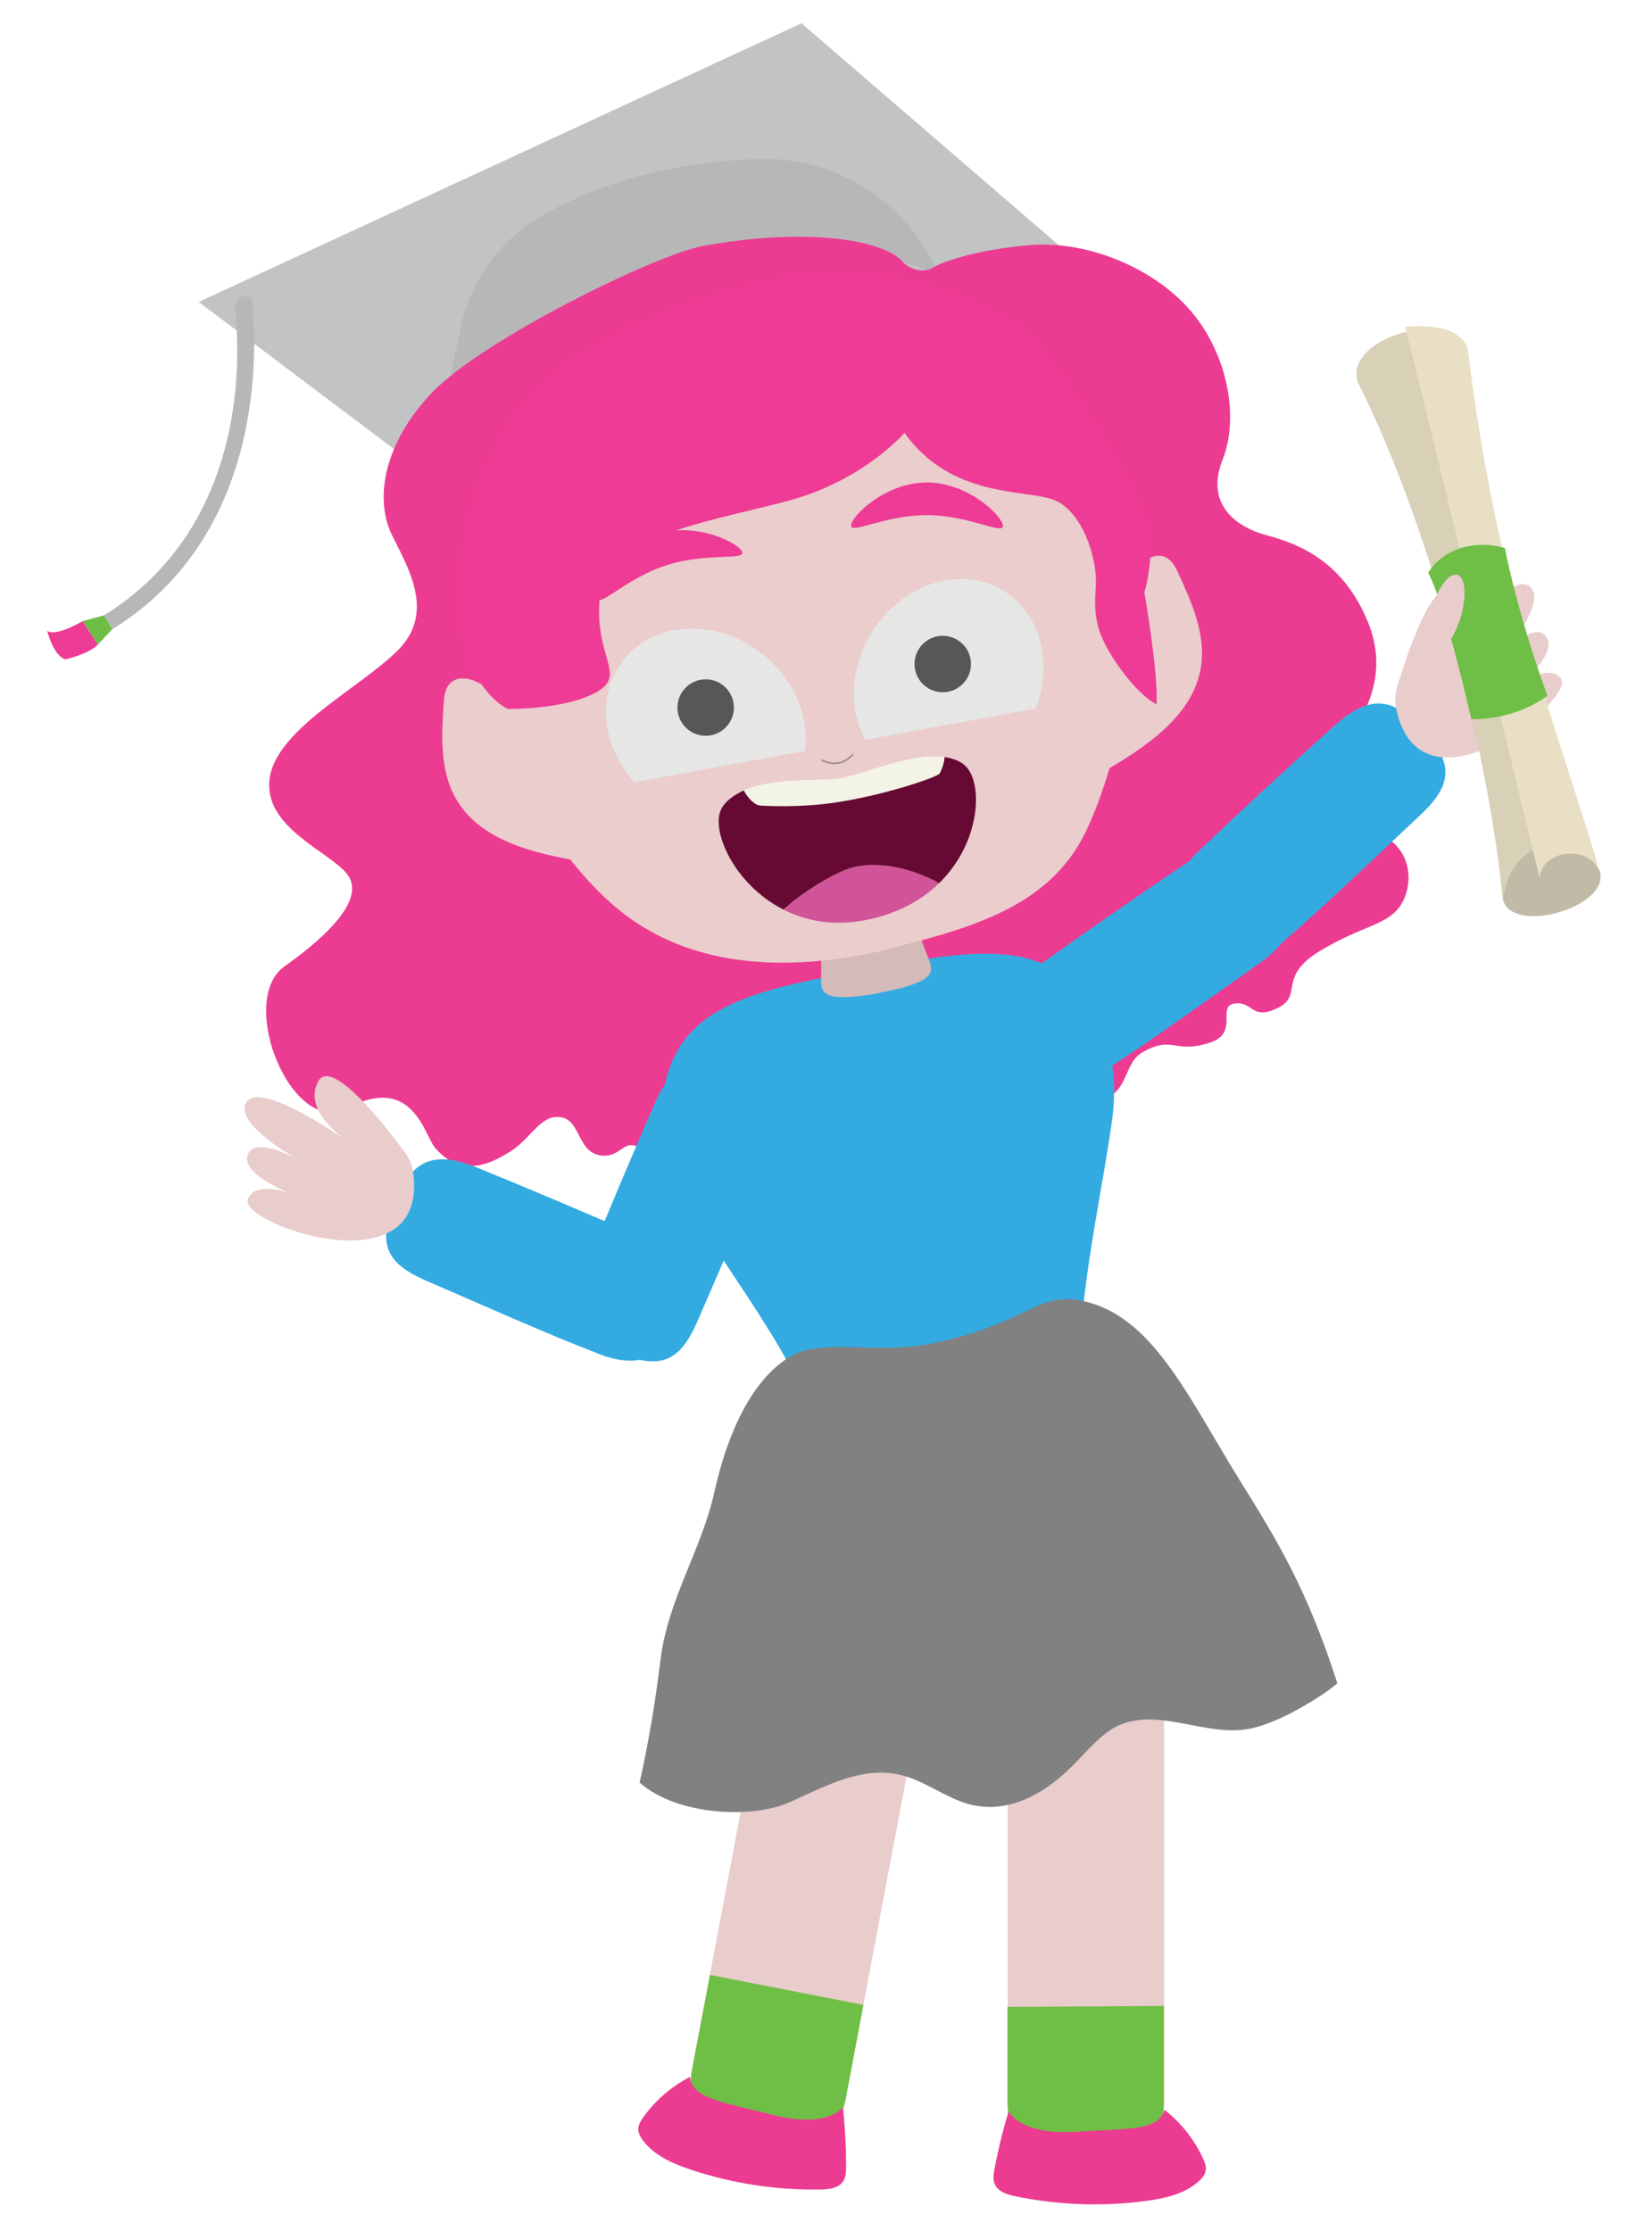 <?xml version="1.0" encoding="UTF-8"?> <svg xmlns="http://www.w3.org/2000/svg" id="b" data-name="10" viewBox="0 0 839.98 1133.86"><defs><style> .s { opacity: .59; } .t { fill: #f3f3e6; } .t, .u, .v, .w, .x, .y, .z, .aa, .ab, .ac, .ad, .ae, .af, .ag, .ah, .ai, .aj, .ak, .al { stroke-width: 0px; } .u { fill: #6fbe45; } .v { fill: #6ebe45; } .w { fill: #33abe1; } .x { fill: #575757; } .y { fill: #d15499; } .z { fill: #d8d0b7; } .aa { fill: #d5baba; } .ab { fill: #c1baa7; } .ac { fill: #b7b7b7; } .ad { fill: #c2c3c4; } .ae { fill: #818181; } .af { fill: #660a33; } .ag { fill: #eacdcc; } .ah { fill: #e9cccc; } .ai { fill: #e8dfc4; } .aj { fill: #ee3b95; } .ak { fill: #ec3c92; } .al { fill: #e6e6e5; } </style></defs><g id="c" data-name="left leg"><rect id="d" data-name="left leg" class="ah" x="368.7" y="846.08" width="79.52" height="240.43" rx="12" ry="12" transform="translate(630.09 1991.69) rotate(-169.28)"></rect><path class="u" d="m439.04,1019.07l-9.07,47.92c-2.61,13.76-16,22.89-29.76,20.29l-28.08-5.32c-13.76-2.61-22.89-16-20.29-29.76l9.16-48.4,78.04,15.27Z"></path><path class="ak" d="m350.83,1055.64c-9.5,4.89-17.79,12.1-23.94,20.83-1.12,1.59-2.2,3.32-2.34,5.26-.17,2.36,1.08,4.58,2.52,6.46,5.93,7.67,15.35,11.7,24.55,14.74,21.1,6.96,43.38,10.35,65.6,9.97,4.24-.07,9.13-.63,11.47-4.17,1.42-2.15,1.51-4.88,1.51-7.46.01-10.08-.53-20.17-1.61-30.19,0,0-7.61,10.99-35.51,3.91-27.9-7.08-40.76-8.36-42.25-19.34"></path></g><g id="e" data-name="left leg"><rect id="f" data-name="left leg" class="ah" x="512.37" y="853.69" width="79.52" height="240.43" rx="12" ry="12"></rect><path class="u" d="m512.28,1020.08v48.77c0,14.01,11.46,25.47,25.47,25.47h28.58c14.01,0,25.47-11.46,25.47-25.47v-49.26l-79.52.48Z"></path><path class="ak" d="m592.14,1072.41c8.42,6.57,15.22,15.2,19.65,24.92.8,1.77,1.55,3.67,1.33,5.6-.27,2.35-1.91,4.3-3.68,5.87-7.25,6.43-17.26,8.64-26.87,9.92-22.03,2.92-44.55,2.1-66.31-2.4-4.15-.86-8.86-2.32-10.5-6.23-1-2.37-.57-5.08-.1-7.61,1.86-9.91,4.27-19.72,7.2-29.37,0,0,5.44,12.21,34.16,10.44,28.73-1.77,41.61-.64,45.11-11.15"></path></g><polygon class="ad" points="101.02 153.47 407.53 11.83 592.24 171.11 300.78 303.89 101.02 153.47"></polygon><g><path class="ac" d="m57.13,319.8l-4.33-7c74.53-46.03,69.07-134.93,66.72-155.36-.3-2.62.98-5.15,3.27-6.48h0c2.29-1.33,5.18.15,5.45,2.78,2.44,23.79,6.63,118.06-71.11,166.06Z"></path><polygon class="v" points="52.8 312.79 42.02 315.72 49.71 327.68 57.13 319.8 52.8 312.79"></polygon><path class="aj" d="m42.02,315.72s-13.78,8.18-18.04,4.9c0,0,3.08,12.67,9.28,14.55,0,0,12.08-2.84,16.45-7.49l-7.69-11.96Z"></path></g><path class="ac" d="m478.1,139.97s-97.27-48.59-249.29,52.29l5.52-25.99c4.93-23.23,19.19-43.47,39.59-55.63,23.01-13.72,58.88-27.78,110.85-29.84,35.71-1.42,69.27,17.14,87.02,48.16l6.31,11.02Z"></path><path id="g" data-name="hair" class="ak" d="m458.87,132.92c-11.03-12.12-52.9-16.95-101.65-7.83-24.43,4.57-112.44,47.83-137.91,74.84-25.47,27.01-28.4,55-20.03,71.98,8.36,16.98,22.23,39.61,2.83,58.81-19.41,19.2-61.53,39.88-65.01,64.91-3.48,25.03,30.68,37.19,39.54,48.88,8.86,11.69-7.83,29.56-32.06,46.74-24.23,17.18,3.57,87.3,32.25,71.98,32.76-17.5,38.96,13.56,44.19,19.92,14.59,17.76,32.22,5.82,37.86,2.5,9.74-5.75,14.96-16.84,22.91-17.81,13.46-1.64,10.8,15.92,21.9,19.07,9.43,2.67,12.89-5.54,17.84-4.85,7.55,1.04,6.75,6.1,14.89,8.43,8.44,2.42,14.67-9.52,23.91-9.69,19.27-.37,20.91,16.39,33.52,13.04,25.17-6.69,16.65,13.69,52.26,7.04,21.22-3.96,18.55-21.53,30.82-23.83,21.83-4.08,21.36,8.49,40.74,2.68,16.04-4.81,9.95-14.27,22.47-19.02,12.83-4.87,15.61.63,24.01-3.52,9.14-4.52,8.11-17.18,16.47-22.12,15.46-9.13,16.53.81,34.51-5.09,15.39-5.05,3.12-18.65,12.78-19.92,9.33-1.23,8.44,9.14,22.35,1.99,12.08-6.21-.56-15.74,20.77-28.62,21.33-12.88,33.38-12.9,40.51-22.39,7.13-9.49,8.84-32.06-15.52-39.38-24.36-7.32-30.06-21.94-17.99-36.75,12.07-14.81,29.95-38.17,17.61-68.5-12.34-30.33-34.12-39.72-51.29-44.25-17.16-4.53-31.31-16.72-22.74-38.34,8.57-21.63,2.68-53.16-15.49-74.98-18.17-21.82-52.28-36.85-82.79-34.22-25.93,2.23-43.6,8.1-48.92,11.39-4.82,2.98-11.89.96-15.53-3.05Z"></path><g id="h" data-name="body"><path class="w" d="m551.64,507.01c-22.58-29.88-58.24-24.18-110.16-14.51h0c-.07.01-.14.02-.21.04-.73.14-1.45.27-2.18.41-.73.14-1.45.27-2.18.41-.07.01-.14.03-.21.04h0c-51.91,9.73-87.23,17.29-97.49,53.31-6.06,21.26-1.17,43.63,9.54,62.96,16.18,29.19,42.62,62.85,57.04,92.95,8.69,18.12,17.61,30.65,76.1,19.46,3.31-.37,11.71-1.93,11.71-1.93,52.76-9.86,54.58-16.08,55.7-37.51,1.96-37.52,11.63-80.4,16.17-113.46,3.01-21.9-.51-44.52-13.83-62.16Z"></path></g><g><path class="aa" d="m471.44,485.57c-2.42-6.62-8.06-21.42-11.68-27.75-1.29-2.26-1.47-8.24-22.29-4.41l.02.11c-20.38,3.82-18.46,9.41-18.87,11.97-1.14,7.2-1.15,23.04-1.06,30.09.09,7.38-2.85,15.1,29.74,9.12l-.02-.11c32.12-5.96,26.69-12.11,24.16-19.01Z"></path><g><path class="ag" d="m531,188.27c-29.31-39.83-87.06-46.81-151.58-34.97l.05.29c-64.24,11.9-115.49,38.92-128.7,86.42-8.94,32.15-11.7,65.57-3.41,110.71,6.74,36.7,37.14,87.78,68.41,112.61,31.27,24.83,73.43,31,121.32,22.21l9.02-1.71c44.14-11.39,87.02-21.09,106.26-61.7,17.1-36.09,27.88-94.88,21.15-131.58-8.29-45.15-22.74-75.41-42.51-102.28Z"></path><g class="s"><path class="x" d="m417.79,386.74c2.5,1.28,5.32,1.91,8.13,1.52,3.11-.43,5.81-2.11,7.88-4.43.32-.36-.21-.89-.53-.53-1.96,2.2-4.5,3.81-7.45,4.23-2.63.37-5.3-.23-7.65-1.43-.43-.22-.81.43-.38.65h0Z"></path></g><path class="aj" d="m303.8,304.17c1.4,4.37,14.83-10.39,35.16-16.9,20.32-6.51,39.83-2.3,38.43-6.67-1.4-4.37-23.18-15.67-43.5-9.16-20.32,6.51-31.49,28.35-30.09,32.72Z"></path><path class="aj" d="m509.99,267.34c-.01,4.59-17.28-5.43-38.62-5.49-21.34-.07-38.67,9.84-38.65,5.25.01-4.59,17.37-21.93,38.7-21.87,21.34.07,38.58,17.52,38.57,22.11Z"></path><g><path class="y" d="m433.97,440.79c-10.22,2.49-28.59,14.76-35.6,21.55,11.49,5.82,25.72,8.56,42.31,5.21,16.09-3.25,28.13-10.17,36.82-18.65-13.47-7.47-30.3-11.33-43.53-8.11Z"></path><path class="af" d="m490.66,389.1c-2.56-2.32-6.17-3.65-10.4-4.31-.38,3.98-1.53,6.21-2.44,8.24-1.6,3.6-87.5,16.84-91.52,16.34-2.65-.33-5.87-3.55-8.1-7.6-5.22,2.4-9.35,5.43-11.4,9.34-5.64,10.74,6.32,38.43,31.57,51.23,7.01-6.79,25.38-19.06,35.6-21.55,13.24-3.22,30.06.64,43.53,8.11,21.46-20.92,22.47-51.37,13.16-59.79Z"></path><path class="t" d="m386.3,409.37c1.85.23,20.67,1.46,40.99-1.85,23.87-3.88,49.67-12.54,50.54-14.49.91-2.04,2.06-4.26,2.44-8.24-16.54-2.58-42.93,9.27-53.37,10.87-9.89,1.52-33.66-.8-48.69,6.1,2.23,4.05,5.44,7.27,8.1,7.6Z"></path></g><g><path class="al" d="m387.28,332.13c-23.28-18.14-54.85-16.56-70.51,3.54-13.72,17.6-10.69,43.56,5.92,61.93l86.61-15.9c2.4-17.34-5.49-36.69-22.01-49.57Z"></path><circle class="x" cx="358.81" cy="359.64" r="14.35"></circle></g><g><path class="al" d="m442.96,321.91c15.32-25.23,45.39-34.96,67.17-21.74,19.07,11.58,25.46,36.93,16.46,59.99l-86.61,15.9c-8.4-15.35-7.9-36.25,2.97-54.15Z"></path><circle class="x" cx="479.35" cy="337.51" r="14.35"></circle></g></g><path class="ag" d="m569.48,317.71c.2-7.71,1.85-15.38,4.86-22.49,3.3-7.79,11.84-15.88,19.1-11.53,2.9,1.74,4.46,4.99,5.87,8.06,6.82,14.88,13.81,30.85,11.35,47.04-3.78,24.84-27.73,40.7-49.41,53.37"></path><path class="ag" d="m262.69,371.39c-2.92-7.14-7.2-13.72-12.53-19.3-5.85-6.11-16.71-10.64-21.95-3.99-2.09,2.65-2.4,6.25-2.63,9.62-1.09,16.34-1.95,33.74,6.1,48,12.35,21.87,40.37,28.2,65.15,32.34"></path><path class="aj" d="m459.89,220s-16.3,19.22-47.41,30.83c-31.11,11.61-102.78,17.39-107.19,49.92-4.42,32.53,14.08,41.86-1.83,50.96-15.91,9.1-45.22,8.61-45.22,8.61,0,0-20.3-8.5-24.76-45.85-4.46-37.34,14.44-99.83,50.98-127.19,36.54-27.36,109.63-51.85,148.16-48.59,38.53,3.25,55.19,11.26,78.95,23.13,23.76,11.87,74.68,97.69,73.83,114.81-.85,17.12-3.53,24.28-3.53,24.28,0,0,7.24,42.02,6.17,57.02,0,0-8.32-3.33-20.31-20.78-12-17.45-11.28-26.64-10.53-39.96.75-13.32-6.93-37.73-21.51-43.16-14.59-5.44-52.12-.76-75.8-34.04Z"></path></g><g id="i" data-name="skirt"><path class="ae" d="m545.69,660.5c38.71,4.49,57.28,47.8,84.6,91.76,19.44,31.27,34.17,55.23,49.7,103.28-3.25,3.34-28.67,20.88-46.33,23.43-21.28,3.08-42.15-9.71-62.2-3.04-10.29,3.42-18.14,13.65-26.55,22.02-15.05,14.97-34.03,24.71-53.68,18.65-10.34-3.19-20.29-10.55-30.63-13.72-20.88-6.4-40.36,4.85-59.4,13.26-19.04,8.41-57.06,6.64-75.97-10.09,4.48-20.12,8.01-40.86,10.55-62.03,3.72-30.99,20.95-56.25,27.48-85.72,6.53-29.47,18.79-56.89,38.43-68.74,16.23-9.8,43.66-.83,72.09-6.68,45.65-9.4,53.07-24.56,71.91-22.37Z"></path></g><g><path class="w" d="m646.21,445.87c-13.49-18.86-25.64-18.79-43.88-6.55-23.89,16.03-53.26,36.4-77.14,53.5-17.95,12.86-17.14,31.28-6.89,45.61,10.24,14.32,24.73,17.83,42.57,6.31,25.17-16.25,54.03-37.21,78.62-54.48,18.02-12.65,21.73-23.41,6.72-44.4Z"></path><path class="w" d="m722.46,369.58c-15.98-16.81-28.01-15.04-44.37-.38-21.43,19.2-47.68,43.45-68.95,63.71-15.99,15.23-12.62,33.36-.48,46.12,12.13,12.76,26.97,14.21,43.03.33,22.67-19.59,48.33-44.36,70.28-64.88,16.09-15.04,18.27-26.2.48-44.9Z"></path></g><path id="j" data-name="[Replace]" class="ah" d="m734.53,336.06s32.36-47.32,43.34-37.89c10.98,9.43-22.63,44.79-22.63,44.79,0,0,22.45-29.49,30.71-19.7,8.26,9.8-21.8,32.79-21.8,32.79,0,0,21.13-21.77,29.51-11.22,8.12,10.24-71.09,74.67-83.79,15.42-.76-3.57-.59-7.27.44-10.77,4.49-15.17,18.71-59.28,29.63-48.93,13.13,12.45-5.41,35.51-5.41,35.51h0Z"></path><g><path class="w" d="m312.71,686.9c-21.23-9.33-23.65-21.24-15.41-41.61,10.79-26.67,24.7-59.6,36.54-86.47,8.91-20.21,27.1-23.19,43.22-16.1,16.12,7.09,22.52,20.55,14.91,40.37-10.74,27.97-25.33,60.51-37.19,88.12-8.69,20.24-18.45,26.07-42.07,15.69Z"></path><g><path class="w" d="m201.4,609.01c9.36-21.22,21.28-23.62,41.63-15.36,26.66,10.82,59.56,24.78,86.42,36.65,20.2,8.93,23.15,27.13,16.04,43.24-7.11,16.11-20.58,22.49-40.39,14.86-27.95-10.77-60.48-25.41-88.07-37.3-20.23-8.71-26.05-18.49-15.63-42.09Z"></path><path id="k" data-name="[Replace]" class="ah" d="m178.71,581.53s-46.45-33.6-53.6-21.01c-7.15,12.59,36.44,34.5,36.44,34.5,0,0-31.1-20.17-35.56-8.16-4.46,12.01,31.6,23.5,31.6,23.5,0,0-27.25-13.34-31.56-.58-4.18,12.38,92.15,46.24,84.07-13.82-.49-3.61-1.9-7.04-4.06-9.98-9.35-12.76-37.65-49.47-44.43-36.04-8.15,16.16,17.09,31.59,17.09,31.59h0Z"></path></g></g><g><path class="ab" d="m746.07,179.08c5.01,72.04,28.18,172.71,67.4,263.8,5.32,18-43.94,32.56-49.26,14.56-6.33-67.2-33.37-182.99-74-263.74-6.03-23.05,49.84-37.66,55.86-14.61Z"></path><path class="z" d="m790.85,427.79c-7.12-45.98-42.54-200.43-56.14-259.17-17.86-5.1-49.08,7.53-44.5,25.07,40.63,80.75,67.67,196.54,74,263.74,2.24-19,14.22-27.42,26.64-29.64Z"></path><path class="ai" d="m782.87,446.42c.92-14.79,25.58-17.15,30.16-3.55-3.55-16.56-25.28-77.71-41.86-136.06-16.57-58.35-23.2-117.39-24.98-130.1-3.7-9.23-16.21-11.92-31.8-10.65,1.45,3.81,68.47,280.36,68.47,280.36Z"></path><path class="u" d="m726.17,291.07c9.26,17.74,21.95,74.52,21.95,74.52,24.43,0,38.68-12.01,38.68-12.01-12.33-33.05-20.45-67.68-21.56-75-13.97-4.21-30.83-.52-39.06,12.49Z"></path></g><ellipse class="ah" cx="735.43" cy="311.35" rx="19.97" ry="7.69" transform="translate(230.48 930.07) rotate(-73.73)"></ellipse></svg> 